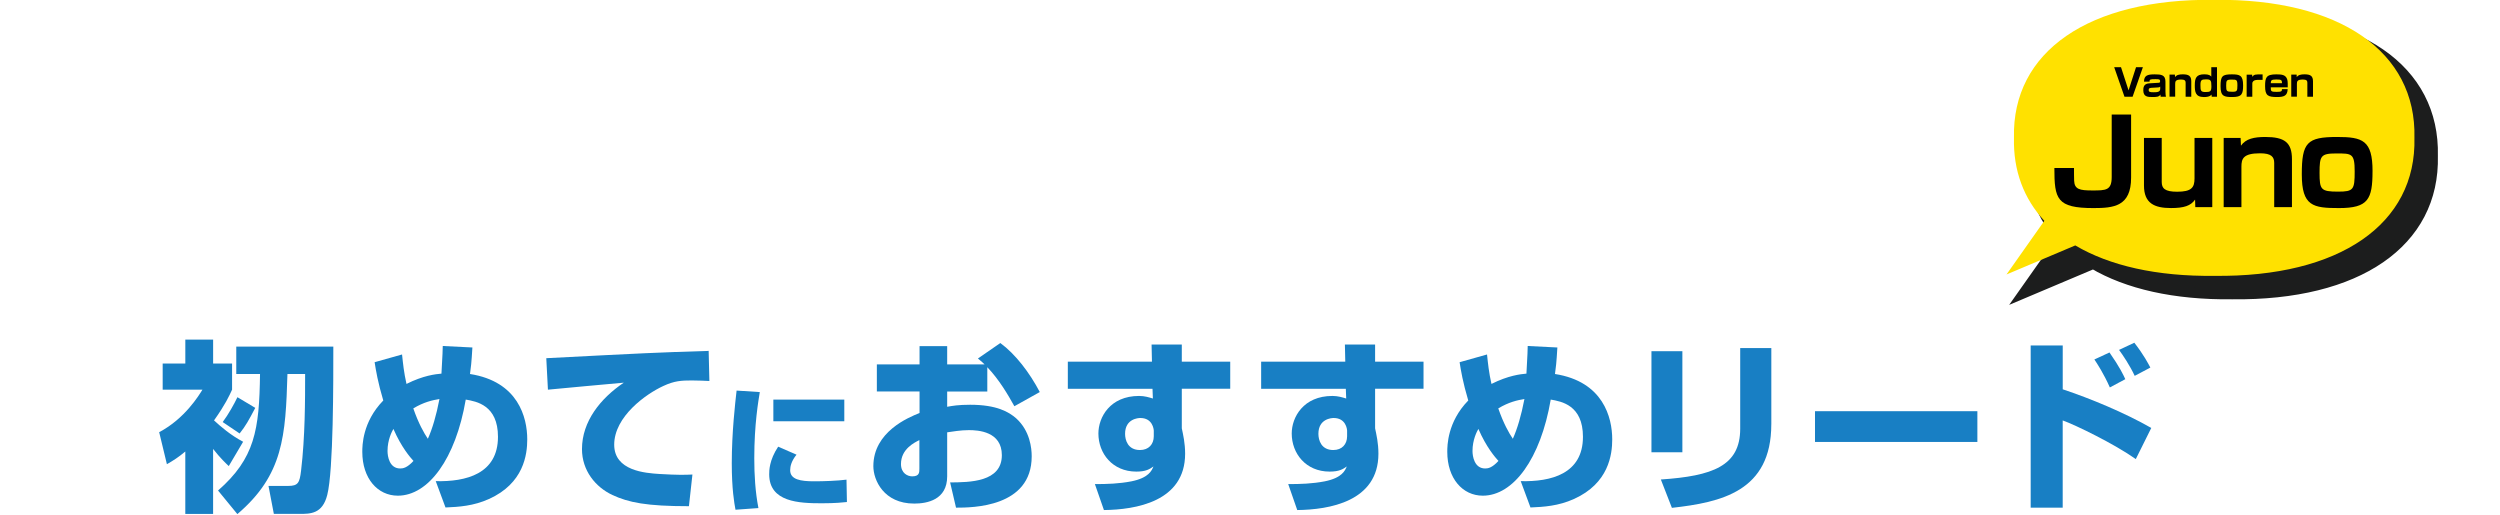 <?xml version="1.0" encoding="UTF-8"?><svg id="b" xmlns="http://www.w3.org/2000/svg" width="1000" height="206" xmlns:xlink="http://www.w3.org/1999/xlink" viewBox="0 0 1000 206"><defs><style>.e,.f{fill:none;}.g{fill:#ffe100;}.h{fill:#187fc4;}.f{stroke:#1c1d1d;stroke-miterlimit:10;stroke-width:4.34px;}.i{clip-path:url(#d);}.j{fill:#1c1d1d;}</style><clipPath id="d"><rect class="e" width="1000" height="206"/></clipPath></defs><g id="c"><g class="i"><path class="h" d="M91.5,186.42c-1.1-1.03-3.39-3.17-6.26-6.85v25.99h-11.12v-24.96c-2.8,2.36-4.71,3.54-7.36,5.08l-3.09-12.81c10.24-5.38,15.91-14.73,17.31-17.01h-15.91v-10.46h9.06v-9.57h11.12v9.57h7.58v10.46c-1.1,2.43-2.72,5.96-7.22,12.3,2.8,2.58,6.63,5.89,11.64,8.54l-5.74,9.72ZM133.33,138.63c0,13.7.07,49.63-2.43,59.35-1.91,7.58-6.7,7.58-11.12,7.58h-10.24l-2.14-11.19h7.88c3.98,0,4.57-1.25,5.15-6.11,1.62-13.55,1.62-28.2,1.62-38.66h-7.07c-.74,24.74-1.62,40.35-20.03,56.04l-7.73-9.43c14.73-12.89,16.5-24.23,16.79-46.61h-9.5v-10.97h38.81ZM102.11,163.15c-2.72,5.16-3.76,7.07-6.26,10.24l-6.77-4.57c2.28-3.02,4.71-7.44,5.89-9.94l7.14,4.27Z"/><path class="h" d="M188.96,139c-.37,6.26-.59,7.95-.96,10.6,19.29,3.02,22.9,17.38,22.9,26.14,0,6.11-1.4,17.6-15.32,23.86-6.19,2.8-12.08,3.17-17.38,3.39l-3.9-10.53c12.08.29,24.89-2.87,24.89-17.75,0-12.67-8.62-14.14-12.89-14.88-4.05,23.71-14.95,38.44-27.17,38.44-8.1,0-14.21-6.92-14.21-17.53,0-2.36,0-11.93,8.39-20.54-2.14-7.22-2.95-12-3.46-15.32l10.97-3.09c.37,3.54.74,7.22,1.77,11.78,6.77-3.39,11.56-3.9,13.99-4.12.44-8.4.52-9.28.52-11.05l11.86.59ZM157.37,171.55c-.59,1.03-2.36,4.34-2.36,8.84,0,2.14.74,7,5.08,7,1.1,0,2.72-.22,5.3-3.02-1.33-1.47-4.79-5.38-8.03-12.81ZM171.14,175.52c1.77-3.9,3.39-9.35,4.64-15.91-2.8.44-6.33,1.25-10.46,3.75,2.06,5.96,4.27,9.87,5.82,12.15Z"/><path class="h" d="M283.75,152.4c-1.69-.07-4.27-.22-7-.22-4.2,0-7,.15-11.41,2.21-6.92,3.17-19.66,12.22-19.66,23.49,0,10.46,12.44,11.34,18.04,11.71,7.58.44,10.16.37,13.25.22l-1.4,12.67c-17.01,0-24.15-1.47-30.63-4.49-6.77-3.17-12.15-9.79-12.15-18.34,0-11.12,7.44-20.32,16.72-26.58-4.79.44-26.07,2.36-30.34,2.8l-.66-12.59c39.84-2.06,44.26-2.28,63.62-2.87.07,0,1.1,0,1.33-.07l.29,12.08Z"/><path class="h" d="M303.92,156.84c-.55,3.37-2.21,12.81-2.21,26.45,0,6.63.39,13.42,1.66,19.94l-9.17.66c-.5-2.65-1.49-8.23-1.49-18.61,0-12.37,1.38-24.19,1.93-29.05l9.28.61ZM318.61,181.86c-2.04,2.54-2.54,4.64-2.54,6.24,0,3.75,4.2,4.42,9.55,4.42,3.92,0,9.11-.17,12.98-.66l.17,8.95c-1.6.17-4.64.5-10.05.5-9.06,0-21.04-.44-21.04-11.6,0-1.44,0-5.63,3.59-11.04l7.34,3.2ZM337.72,159.83v8.67h-28.38v-8.67h28.38Z"/><path class="h" d="M400.15,137.23c6.04,4.42,11.71,11.86,15.76,19.59l-10.16,5.67c-2.58-4.64-6.11-10.68-10.83-15.61v9.72h-16.05v6.11c2.06-.37,4.42-.81,9.21-.81,10.6,0,15.46,2.87,18.41,5.45,5.52,5.01,6.19,11.93,6.19,15.17,0,20.47-23.79,20.54-30.27,20.54l-2.36-10.09c7.73-.07,20.69-.07,20.69-10.9,0-9.5-9.5-10.02-13.18-10.02-3.31,0-6.63.59-8.69.88v17.6c0,9.43-8.03,10.9-13.18,10.9-12.22,0-16.35-9.43-16.35-14.95,0-13.77,14.07-19.51,18.48-21.28v-8.62h-17.08v-10.83h17.08v-7.29h11.05v7.29h14.95c-.66-.66-1.18-1.1-2.65-2.36l8.98-6.19ZM367.75,176.04c-1.92.96-7.36,3.54-7.36,9.57,0,3.76,2.72,4.93,4.49,4.93,2.87,0,2.87-1.55,2.87-3.09v-11.41Z"/><path class="h" d="M460.64,137.82h12.08v6.85h19.37v10.83h-19.37v15.83c.52,2.5,1.33,5.89,1.33,10.16,0,19.22-19.88,22.39-32.48,22.53l-3.61-10.38c4.93,0,9.65-.15,14.58-1.1,7-1.4,8.17-4.34,8.84-5.96-1.55,1.1-3.02,2.06-6.85,2.06-9.57,0-15.17-7.29-15.17-15.24,0-6.48,4.64-15.02,16.27-15.02,2.28,0,4.05.59,5.52,1.03l-.15-3.9h-33.87v-10.83h33.65l-.15-6.85ZM461.52,172.43c0-.81-.52-5.23-5.38-5.23-.81,0-6.11.29-6.11,6.33,0,2.5,1.1,6.48,5.96,6.48,3.46,0,5.52-2.28,5.52-5.52v-2.06Z"/><path class="h" d="M537.96,137.82h12.08v6.85h19.37v10.83h-19.37v15.83c.52,2.5,1.33,5.89,1.33,10.16,0,19.22-19.88,22.39-32.47,22.53l-3.61-10.38c4.93,0,9.65-.15,14.58-1.1,7-1.4,8.17-4.34,8.84-5.96-1.55,1.1-3.02,2.06-6.85,2.06-9.57,0-15.17-7.29-15.17-15.24,0-6.48,4.64-15.02,16.27-15.02,2.28,0,4.05.59,5.52,1.03l-.15-3.9h-33.87v-10.83h33.65l-.15-6.85ZM538.85,172.43c0-.81-.52-5.23-5.38-5.23-.81,0-6.11.29-6.11,6.33,0,2.5,1.1,6.48,5.96,6.48,3.46,0,5.52-2.28,5.52-5.52v-2.06Z"/><path class="h" d="M622.95,139c-.37,6.26-.59,7.95-.96,10.6,19.29,3.02,22.9,17.38,22.9,26.14,0,6.11-1.4,17.6-15.32,23.86-6.19,2.8-12.08,3.17-17.38,3.39l-3.9-10.53c12.08.29,24.89-2.87,24.89-17.75,0-12.67-8.62-14.14-12.89-14.88-4.05,23.71-14.95,38.44-27.17,38.44-8.1,0-14.21-6.92-14.21-17.53,0-2.36,0-11.93,8.39-20.54-2.14-7.22-2.95-12-3.46-15.32l10.97-3.09c.37,3.54.74,7.22,1.77,11.78,6.78-3.39,11.56-3.9,13.99-4.12.44-8.4.51-9.28.51-11.05l11.86.59ZM591.36,171.55c-.59,1.03-2.36,4.34-2.36,8.84,0,2.14.74,7,5.08,7,1.1,0,2.72-.22,5.3-3.02-1.33-1.47-4.79-5.38-8.03-12.81ZM605.13,175.52c1.77-3.9,3.39-9.35,4.64-15.91-2.8.44-6.33,1.25-10.46,3.75,2.06,5.96,4.27,9.87,5.82,12.15Z"/><path class="h" d="M672.95,180.9h-12.37v-40.43h12.37v40.43ZM708.52,169.71c0,26.88-20.1,31.22-39.76,33.43l-4.42-11.34c20.69-1.4,31.74-5.38,31.74-20.32v-32.25h12.45v30.49Z"/><path class="h" d="M790.95,164.48v12.3h-64.95v-12.3h64.95Z"/><path class="h" d="M825.09,138.19v17.53c11.05,3.68,24.74,9.35,35.42,15.46l-6.19,12.45c-8.54-6.04-24.08-13.62-29.24-15.46v34.9h-12.81v-64.88h12.81ZM843.94,154.98c-2.43-5.52-5.15-9.65-6.19-11.19l6.04-2.8c4.12,5.89,5.6,9.06,6.33,10.68l-6.19,3.31ZM853.88,150.34c-1.91-4.12-4.71-8.25-6.26-10.38l6.11-2.87c3.83,4.93,5.6,8.4,6.41,9.94l-6.26,3.31Z"/><path class="j" d="M892.89,7.15c-50.09-.59-80.94,20.67-80.09,55.2-.32,13.15,3.96,24.36,12.14,33.19l-15.13,21.46,27.51-11.62c13.68,8.1,32.59,12.44,55.57,12.17,50.09.59,80.94-20.67,80.09-55.2.85-34.52-30-55.78-80.09-55.2Z"/><path class="f" d="M892.89,7.15c-50.09-.59-80.94,20.67-80.09,55.2-.32,13.15,3.96,24.36,12.14,33.19l-15.13,21.46,27.51-11.62c13.68,8.1,32.59,12.44,55.57,12.17,50.09.59,80.94-20.67,80.09-55.2.85-34.52-30-55.78-80.09-55.2Z"/><path class="g" d="M885.68-.06c-50.09-.59-80.94,20.67-80.09,55.2-.32,13.15,3.96,24.36,12.14,33.19l-15.13,21.46,27.51-11.62c13.68,8.1,32.59,12.44,55.57,12.17,50.09.59,80.94-20.67,80.09-55.2.85-34.52-30-55.78-80.09-55.2Z"/><path d="M848.4,26.87l3.02,9.28,3-9.28h2.74l-4.12,11.82h-3.25l-4.12-11.82h2.74Z"/><path d="M866.18,36.62c0,1.16.11,1.68.2,2.07h-2.13c-.06-.39-.08-.6-.09-.87-.55.9-1.29.99-3.2.99s-3.64-.08-3.64-2.71c0-.93.08-2.62,2.29-2.76l3.85-.23c.24-.01.58-.03.58-.61,0-.83-.48-.84-1.96-.84-1.95,0-2.29.08-2.26,1.01h-2.22c.03-2.49,1.38-2.93,4.25-2.93,2.59,0,4.33.18,4.33,2.91v3.97ZM864.08,34.61c-.08.12-.22.33-.84.36l-2.8.17c-.95.06-.96.52-.96.9,0,.77.54.86,2.04.86,1.38,0,2.56-.09,2.56-1.33v-.95Z"/><path d="M869.96,29.85l.05.99c.61-.88,1.68-1.11,3.1-1.11,2.44,0,3.4.69,3.4,2.83v6.12h-2.26v-5.64c0-.78-.38-1.23-1.8-1.23-2.17,0-2.38.71-2.38,1.71v5.16h-2.26v-8.83h2.16Z"/><path d="M886.8,26.87v11.82h-2.12l-.08-.87c-.27.33-.78,1-3.04,1-3.46,0-3.64-2.19-3.64-4.71,0-2.83.53-4.39,3.84-4.39,1.91,0,2.42.55,2.76.92v-3.76h2.28ZM880.18,34.04c0,2.19.09,2.77,2.01,2.77s2.37-.22,2.37-2.31c0-2.43-.31-2.76-2.16-2.76s-2.22.33-2.22,2.29Z"/><path d="M897.24,34.1c0,3.6-.55,4.71-4.27,4.71-3.33,0-4.75-.24-4.75-4.3s.66-4.77,4.51-4.77c3.24,0,4.51.42,4.51,4.37ZM892.84,36.71c1.98,0,2.12-.26,2.12-2.58s-.38-2.29-2.36-2.29-2.13.31-2.13,2.47.17,2.4,2.37,2.4Z"/><path d="M900.85,29.85l.07.89c.69-1.02,1.33-1.01,4.12-.99v2.21c-2.25-.03-2.52.01-2.8.07-.65.12-1.32.53-1.32,1.41v5.25h-2.26v-8.83h2.19Z"/><path d="M908.31,34.92c-.01,1.6.06,1.83,2.38,1.83,2.06,0,2.07-.33,2.1-1.11h2.28c-.09,2.62-1.42,3.17-4.23,3.17-3.63,0-4.8-.53-4.8-4.3,0-3.42.36-4.77,4.44-4.77,2.31,0,3.66.21,4.31,1.76.19.46.36,1,.3,3.43h-6.78ZM912.81,33.29c-.04-1.28-.2-1.5-2.31-1.5s-2.13.43-2.19,1.5h4.5Z"/><path d="M918.65,29.85l.05.99c.61-.88,1.68-1.11,3.1-1.11,2.44,0,3.4.69,3.4,2.83v6.12h-2.26v-5.64c0-.78-.38-1.23-1.8-1.23-2.17,0-2.38.71-2.38,1.71v5.16h-2.26v-8.83h2.16Z"/><path d="M852.44,45.82v25.24c0,11.51-6.96,12.17-15.04,12.17-14.76,0-15.65-3.62-15.65-16.03h7.85c0,.8,0,4.32.05,5.03.14,3.52,2.21,3.95,7.28,3.95,5.41,0,7.75,0,7.75-5.36v-25h7.75Z"/><path d="M878.12,82.85l-.09-3.01c-1.74,2.49-4.42,3.38-9.63,3.38-6.63,0-10.81-1.88-10.81-9.02v-19.03h7.1v17.62c0,2.54,1.22,3.9,6.16,3.9,5.73,0,6.96-1.65,6.96-5.31v-16.21h7.1v27.68h-6.77Z"/><path d="M896.24,55.17l.14,3.1c1.93-2.77,5.26-3.48,9.73-3.48,7.66,0,10.67,2.16,10.67,8.88v19.17h-7.1v-17.67c0-2.44-1.17-3.85-5.64-3.85-6.81,0-7.47,2.21-7.47,5.36v16.17h-7.1v-27.68h6.77Z"/><path d="M949.01,68.47c0,11.28-1.74,14.76-13.39,14.76-10.43,0-14.9-.75-14.9-13.49s2.07-14.95,14.15-14.95c10.15,0,14.15,1.32,14.15,13.68ZM935.24,76.65c6.2,0,6.63-.8,6.63-8.08s-1.18-7.19-7.38-7.19-6.67.99-6.67,7.75.52,7.52,7.43,7.52Z"/></g></g></svg>